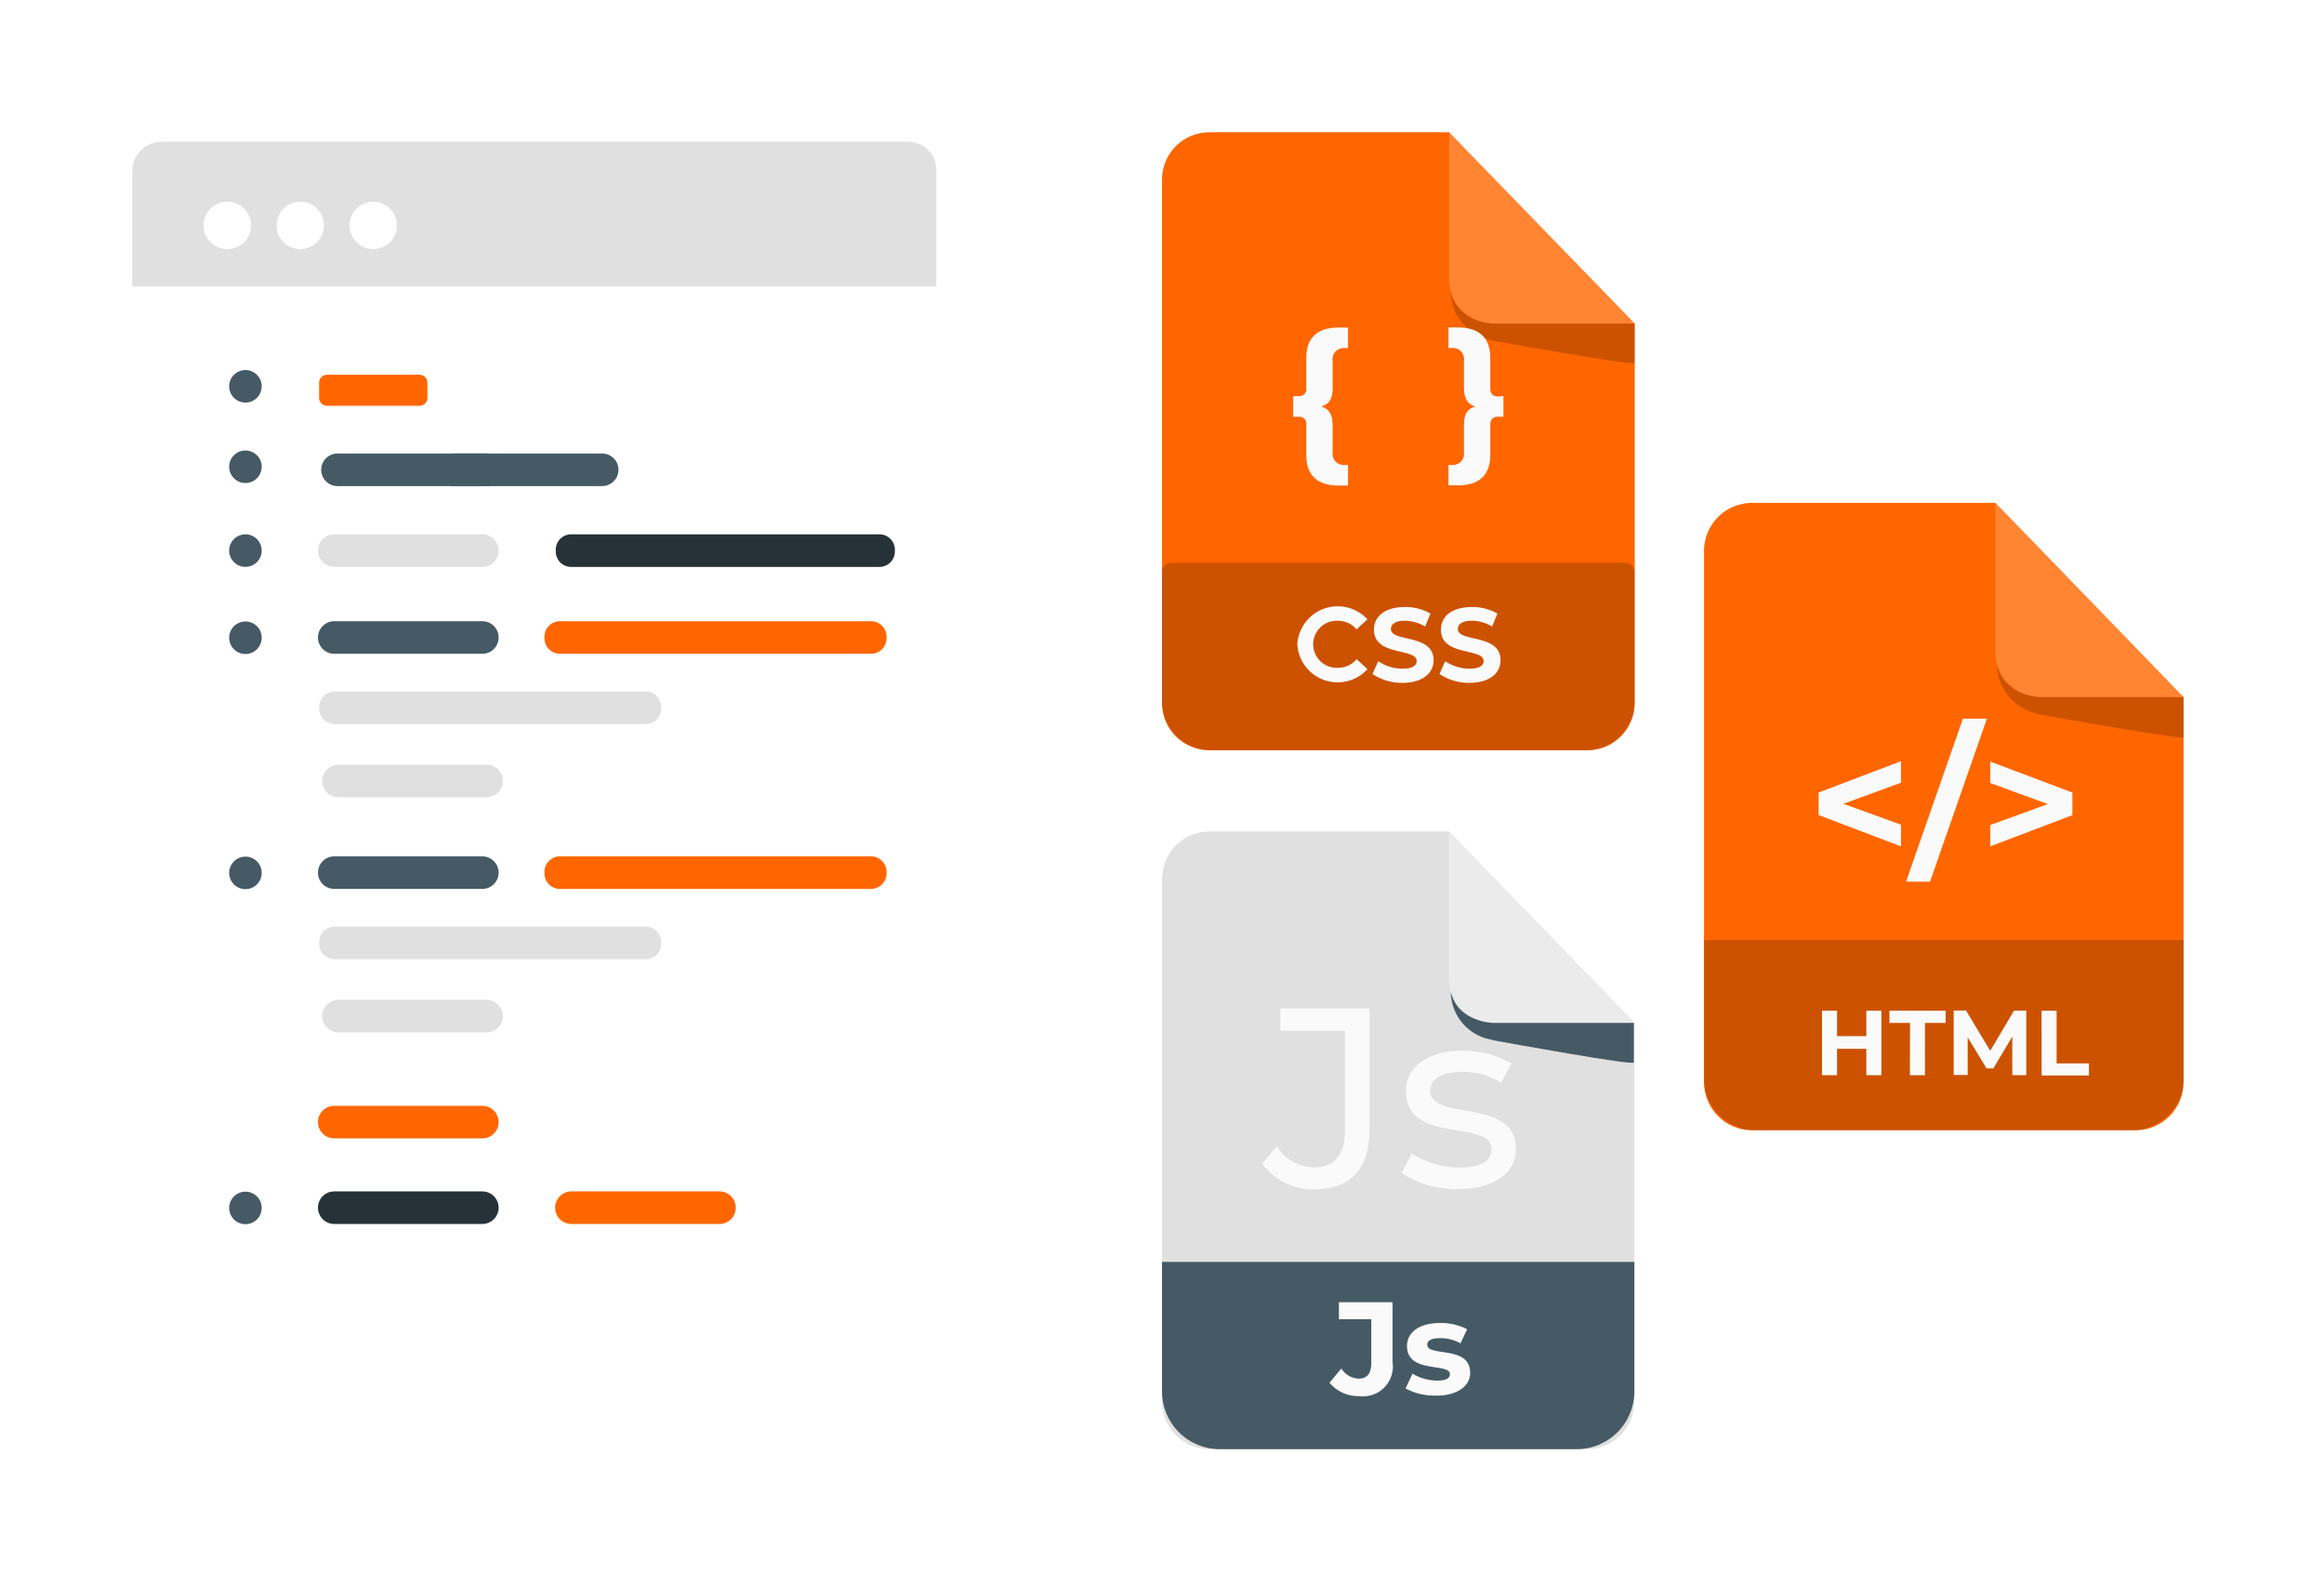 <?xml version="1.0" encoding="UTF-8"?> <svg xmlns="http://www.w3.org/2000/svg" width="246" height="168" viewBox="0 0 246 168" fill="none"> <rect width="246" height="168" fill="white"></rect> <path d="M17.137 15H96.126C96.919 15 97.68 15.315 98.241 15.876C98.802 16.437 99.117 17.197 99.117 17.99V30.322H14V18.128C13.998 17.716 14.077 17.308 14.234 16.927C14.391 16.545 14.622 16.199 14.914 15.908C15.206 15.617 15.553 15.387 15.934 15.231C16.316 15.075 16.725 14.997 17.137 15Z" fill="#E0E0E0"></path> <path d="M26.573 23.859C26.573 24.357 26.426 24.843 26.149 25.257C25.873 25.671 25.48 25.993 25.02 26.184C24.56 26.374 24.054 26.424 23.566 26.327C23.078 26.23 22.629 25.99 22.277 25.638C21.926 25.286 21.686 24.838 21.589 24.35C21.492 23.862 21.542 23.356 21.732 22.896C21.922 22.436 22.245 22.043 22.659 21.767C23.073 21.49 23.559 21.343 24.057 21.343C24.388 21.341 24.715 21.406 25.021 21.532C25.327 21.658 25.605 21.843 25.839 22.077C26.073 22.311 26.258 22.589 26.384 22.895C26.51 23.201 26.574 23.528 26.573 23.859Z" fill="white"></path> <path d="M31.787 26.367C33.172 26.367 34.295 25.244 34.295 23.859C34.295 22.474 33.172 21.351 31.787 21.351C30.402 21.351 29.279 22.474 29.279 23.859C29.279 25.244 30.402 26.367 31.787 26.367Z" fill="white"></path> <path d="M39.509 26.367C40.894 26.367 42.016 25.244 42.016 23.859C42.016 22.474 40.894 21.351 39.509 21.351C38.124 21.351 37.001 22.474 37.001 23.859C37.001 25.244 38.124 26.367 39.509 26.367Z" fill="white"></path> <path d="M51.056 60.002H35.381C34.924 60.002 34.485 59.82 34.162 59.497C33.839 59.174 33.657 58.735 33.657 58.278C33.657 57.821 33.839 57.383 34.162 57.059C34.485 56.736 34.924 56.555 35.381 56.555H51.056C51.514 56.555 51.952 56.736 52.275 57.059C52.598 57.383 52.78 57.821 52.78 58.278C52.78 58.735 52.598 59.174 52.275 59.497C51.952 59.82 51.514 60.002 51.056 60.002Z" fill="#E0E0E0"></path> <path d="M51.399 51.447H35.724C35.266 51.447 34.828 51.266 34.505 50.942C34.182 50.619 34 50.181 34 49.724C34 49.266 34.182 48.828 34.505 48.505C34.828 48.182 35.266 48 35.724 48H51.399C51.856 48 52.294 48.182 52.618 48.505C52.941 48.828 53.123 49.266 53.123 49.724C53.123 50.181 52.941 50.619 52.618 50.942C52.294 51.266 51.856 51.447 51.399 51.447Z" fill="#455A64"></path> <path d="M63.742 51.447H48.066C47.609 51.447 47.171 51.266 46.847 50.942C46.524 50.619 46.343 50.181 46.343 49.724C46.343 49.266 46.524 48.828 46.847 48.505C47.171 48.182 47.609 48 48.066 48H63.742C64.199 48 64.637 48.182 64.96 48.505C65.284 48.828 65.465 49.266 65.465 49.724C65.465 50.181 65.284 50.619 64.96 50.942C64.637 51.266 64.199 51.447 63.742 51.447Z" fill="#455A64"></path> <path d="M51.056 120.489H35.381C34.924 120.489 34.485 120.307 34.162 119.984C33.839 119.661 33.657 119.223 33.657 118.765C33.657 118.308 33.839 117.87 34.162 117.547C34.485 117.223 34.924 117.042 35.381 117.042H51.056C51.514 117.042 51.952 117.223 52.275 117.547C52.598 117.87 52.78 118.308 52.78 118.765C52.78 119.223 52.598 119.661 52.275 119.984C51.952 120.307 51.514 120.489 51.056 120.489Z" fill="#FF6600"></path> <path d="M93.127 60.002H60.38C60.165 59.992 59.953 59.939 59.758 59.847C59.563 59.755 59.389 59.624 59.244 59.464C59.1 59.304 58.989 59.116 58.918 58.913C58.846 58.709 58.816 58.493 58.829 58.278C58.816 58.063 58.846 57.847 58.918 57.643C58.989 57.44 59.1 57.252 59.244 57.092C59.389 56.932 59.563 56.802 59.758 56.709C59.953 56.617 60.165 56.565 60.38 56.555H93.17C93.386 56.565 93.597 56.617 93.792 56.709C93.987 56.802 94.162 56.932 94.306 57.092C94.451 57.252 94.562 57.44 94.633 57.643C94.704 57.847 94.734 58.063 94.722 58.278C94.734 58.497 94.703 58.716 94.629 58.922C94.555 59.129 94.44 59.318 94.291 59.479C94.142 59.64 93.963 59.769 93.763 59.859C93.562 59.949 93.346 59.997 93.127 60.002Z" fill="#263238"></path> <path d="M27.702 49.402C27.702 49.742 27.601 50.076 27.412 50.359C27.223 50.643 26.953 50.864 26.639 50.994C26.323 51.124 25.977 51.159 25.643 51.092C25.308 51.026 25.001 50.861 24.76 50.62C24.519 50.379 24.355 50.072 24.288 49.738C24.222 49.404 24.256 49.057 24.387 48.742C24.517 48.427 24.738 48.158 25.021 47.969C25.305 47.779 25.638 47.678 25.979 47.678C26.436 47.678 26.874 47.86 27.198 48.183C27.521 48.506 27.702 48.944 27.702 49.402Z" fill="#455A64"></path> <path d="M27.702 40.888C27.702 41.228 27.601 41.562 27.412 41.845C27.223 42.128 26.953 42.349 26.639 42.48C26.323 42.61 25.977 42.644 25.643 42.578C25.308 42.511 25.001 42.347 24.76 42.106C24.519 41.865 24.355 41.558 24.288 41.224C24.222 40.889 24.256 40.543 24.387 40.228C24.517 39.913 24.738 39.644 25.021 39.454C25.305 39.265 25.638 39.164 25.979 39.164C26.436 39.164 26.874 39.346 27.198 39.669C27.521 39.992 27.702 40.43 27.702 40.888Z" fill="#455A64"></path> <path d="M27.702 58.278C27.702 58.619 27.601 58.952 27.412 59.236C27.223 59.519 26.953 59.74 26.639 59.87C26.323 60.001 25.977 60.035 25.643 59.968C25.308 59.902 25.001 59.738 24.76 59.497C24.519 59.256 24.355 58.949 24.288 58.614C24.222 58.28 24.256 57.934 24.387 57.618C24.517 57.304 24.738 57.034 25.021 56.845C25.305 56.656 25.638 56.555 25.979 56.555C26.436 56.555 26.874 56.736 27.198 57.059C27.521 57.383 27.702 57.821 27.702 58.278Z" fill="#455A64"></path> <path d="M51.504 84.381H35.829C35.371 84.381 34.933 84.199 34.61 83.876C34.287 83.553 34.105 83.115 34.105 82.657C34.105 82.2 34.287 81.762 34.61 81.439C34.933 81.115 35.371 80.934 35.829 80.934H51.504C51.961 80.934 52.4 81.115 52.723 81.439C53.046 81.762 53.228 82.2 53.228 82.657C53.228 83.115 53.046 83.553 52.723 83.876C52.4 84.199 51.961 84.381 51.504 84.381Z" fill="#E0E0E0"></path> <path d="M51.056 69.197H35.381C34.924 69.197 34.485 69.015 34.162 68.692C33.839 68.368 33.657 67.93 33.657 67.473C33.657 67.016 33.839 66.578 34.162 66.254C34.485 65.931 34.924 65.749 35.381 65.749H51.056C51.514 65.749 51.952 65.931 52.275 66.254C52.598 66.578 52.78 67.016 52.78 67.473C52.78 67.93 52.598 68.368 52.275 68.692C51.952 69.015 51.514 69.197 51.056 69.197Z" fill="#455A64"></path> <path d="M92.24 69.197H59.234C59.015 69.191 58.799 69.142 58.599 69.052C58.399 68.962 58.219 68.833 58.07 68.672C57.921 68.511 57.805 68.323 57.73 68.117C57.654 67.911 57.621 67.692 57.631 67.473C57.621 67.254 57.654 67.035 57.73 66.829C57.805 66.623 57.921 66.435 58.07 66.274C58.219 66.114 58.399 65.984 58.599 65.894C58.799 65.804 59.015 65.755 59.234 65.749H92.24C92.459 65.755 92.675 65.804 92.875 65.894C93.075 65.984 93.254 66.114 93.404 66.274C93.553 66.435 93.669 66.623 93.744 66.829C93.82 67.035 93.853 67.254 93.843 67.473C93.853 67.692 93.82 67.911 93.744 68.117C93.669 68.323 93.553 68.511 93.404 68.672C93.254 68.833 93.075 68.962 92.875 69.052C92.675 69.142 92.459 69.191 92.24 69.197Z" fill="#FF6600"></path> <path d="M68.395 76.633H35.389C35.17 76.628 34.954 76.579 34.754 76.489C34.554 76.399 34.374 76.269 34.225 76.109C34.076 75.948 33.96 75.76 33.885 75.554C33.809 75.348 33.776 75.129 33.786 74.91C33.776 74.691 33.809 74.472 33.885 74.266C33.96 74.06 34.076 73.871 34.225 73.711C34.374 73.55 34.554 73.421 34.754 73.331C34.954 73.241 35.17 73.192 35.389 73.186H68.395C68.614 73.192 68.83 73.241 69.03 73.331C69.23 73.421 69.409 73.55 69.559 73.711C69.708 73.871 69.824 74.06 69.899 74.266C69.975 74.472 70.008 74.691 69.998 74.91C70.008 75.129 69.975 75.348 69.899 75.554C69.824 75.76 69.708 75.948 69.559 76.109C69.409 76.269 69.23 76.399 69.03 76.489C68.83 76.579 68.614 76.628 68.395 76.633Z" fill="#E0E0E0"></path> <path d="M27.702 67.499C27.702 67.84 27.601 68.173 27.412 68.457C27.223 68.74 26.953 68.961 26.639 69.091C26.323 69.222 25.977 69.256 25.643 69.189C25.308 69.123 25.001 68.959 24.76 68.718C24.519 68.477 24.355 68.169 24.288 67.835C24.222 67.501 24.256 67.154 24.387 66.839C24.517 66.524 24.738 66.255 25.021 66.066C25.305 65.876 25.638 65.775 25.979 65.775C26.436 65.775 26.874 65.957 27.198 66.28C27.521 66.603 27.702 67.042 27.702 67.499Z" fill="#455A64"></path> <path d="M51.504 109.269H35.829C35.371 109.269 34.933 109.087 34.61 108.764C34.287 108.441 34.105 108.002 34.105 107.545C34.105 107.088 34.287 106.65 34.61 106.326C34.933 106.003 35.371 105.822 35.829 105.822H51.504C51.961 105.822 52.4 106.003 52.723 106.326C53.046 106.65 53.228 107.088 53.228 107.545C53.228 108.002 53.046 108.441 52.723 108.764C52.4 109.087 51.961 109.269 51.504 109.269Z" fill="#E0E0E0"></path> <path d="M51.056 94.084H35.381C34.924 94.084 34.485 93.903 34.162 93.579C33.839 93.256 33.657 92.818 33.657 92.361C33.657 91.904 33.839 91.465 34.162 91.142C34.485 90.819 34.924 90.637 35.381 90.637H51.056C51.514 90.637 51.952 90.819 52.275 91.142C52.598 91.465 52.78 91.904 52.78 92.361C52.78 92.818 52.598 93.256 52.275 93.579C51.952 93.903 51.514 94.084 51.056 94.084Z" fill="#455A64"></path> <path d="M92.24 94.084H59.234C59.015 94.079 58.799 94.03 58.599 93.939C58.399 93.849 58.219 93.72 58.07 93.56C57.921 93.399 57.805 93.21 57.73 93.004C57.654 92.799 57.621 92.58 57.631 92.361C57.621 92.142 57.654 91.923 57.73 91.717C57.805 91.511 57.921 91.322 58.07 91.162C58.219 91.001 58.399 90.872 58.599 90.782C58.799 90.692 59.015 90.643 59.234 90.637H92.24C92.459 90.643 92.675 90.692 92.875 90.782C93.075 90.872 93.254 91.001 93.404 91.162C93.553 91.322 93.669 91.511 93.744 91.717C93.82 91.923 93.853 92.142 93.843 92.361C93.853 92.58 93.82 92.799 93.744 93.004C93.669 93.21 93.553 93.399 93.404 93.56C93.254 93.72 93.075 93.849 92.875 93.939C92.675 94.03 92.459 94.079 92.24 94.084Z" fill="#FF6600"></path> <path d="M68.395 101.521H35.389C35.17 101.516 34.954 101.467 34.754 101.377C34.554 101.287 34.374 101.157 34.225 100.997C34.076 100.836 33.96 100.648 33.885 100.442C33.809 100.236 33.776 100.017 33.786 99.798C33.776 99.579 33.809 99.36 33.885 99.154C33.96 98.948 34.076 98.759 34.225 98.599C34.374 98.438 34.554 98.309 34.754 98.219C34.954 98.129 35.17 98.08 35.389 98.074H68.395C68.614 98.08 68.83 98.129 69.03 98.219C69.23 98.309 69.409 98.438 69.559 98.599C69.708 98.759 69.824 98.948 69.899 99.154C69.975 99.36 70.008 99.579 69.998 99.798C70.008 100.017 69.975 100.236 69.899 100.442C69.824 100.648 69.708 100.836 69.559 100.997C69.409 101.157 69.23 101.287 69.03 101.377C68.83 101.467 68.614 101.516 68.395 101.521Z" fill="#E0E0E0"></path> <path d="M27.702 92.387C27.702 92.728 27.601 93.061 27.412 93.344C27.223 93.628 26.953 93.849 26.639 93.979C26.323 94.11 25.977 94.144 25.643 94.077C25.308 94.011 25.001 93.847 24.76 93.606C24.519 93.365 24.355 93.057 24.288 92.723C24.222 92.389 24.256 92.042 24.387 91.727C24.517 91.412 24.738 91.143 25.021 90.954C25.305 90.764 25.638 90.663 25.979 90.663C26.436 90.663 26.874 90.845 27.198 91.168C27.521 91.491 27.702 91.93 27.702 92.387Z" fill="#455A64"></path> <path d="M44.412 39.664H34.605C34.148 39.664 33.778 40.034 33.778 40.491V42.12C33.778 42.577 34.148 42.947 34.605 42.947H44.412C44.869 42.947 45.239 42.577 45.239 42.12V40.491C45.239 40.034 44.869 39.664 44.412 39.664Z" fill="#FF6600"></path> <path d="M51.056 129.546H35.381C34.924 129.546 34.485 129.364 34.162 129.041C33.839 128.718 33.657 128.279 33.657 127.822C33.657 127.365 33.839 126.927 34.162 126.604C34.485 126.28 34.924 126.099 35.381 126.099H51.056C51.514 126.099 51.952 126.28 52.275 126.604C52.598 126.927 52.78 127.365 52.78 127.822C52.78 128.279 52.598 128.718 52.275 129.041C51.952 129.364 51.514 129.546 51.056 129.546Z" fill="#263238"></path> <path d="M76.159 129.546H60.484C60.027 129.546 59.589 129.364 59.265 129.041C58.942 128.718 58.761 128.279 58.761 127.822C58.761 127.365 58.942 126.927 59.265 126.604C59.589 126.28 60.027 126.099 60.484 126.099H76.159C76.617 126.099 77.055 126.28 77.378 126.604C77.701 126.927 77.883 127.365 77.883 127.822C77.883 128.279 77.701 128.718 77.378 129.041C77.055 129.364 76.617 129.546 76.159 129.546Z" fill="#FF6600"></path> <path d="M27.702 127.848C27.702 128.189 27.601 128.523 27.412 128.806C27.223 129.089 26.953 129.31 26.639 129.441C26.323 129.571 25.977 129.605 25.643 129.539C25.308 129.472 25.001 129.308 24.76 129.067C24.519 128.826 24.355 128.519 24.288 128.185C24.222 127.85 24.256 127.504 24.387 127.189C24.517 126.874 24.738 126.605 25.021 126.415C25.305 126.226 25.638 126.125 25.979 126.125C26.436 126.125 26.874 126.306 27.198 126.63C27.521 126.953 27.702 127.391 27.702 127.848Z" fill="#455A64"></path> <path d="M168.054 79.41H128.01C126.681 79.41 125.407 78.883 124.467 77.943C123.528 77.004 123 75.73 123 74.401V19.002C123 18.344 123.13 17.693 123.381 17.086C123.633 16.478 124.002 15.927 124.468 15.462C124.933 14.998 125.485 14.629 126.093 14.378C126.701 14.128 127.352 13.999 128.01 14H153.392L173.039 34.245V74.401C173.039 75.725 172.515 76.996 171.581 77.935C170.646 78.874 169.378 79.404 168.054 79.41Z" fill="#FF6600"></path> <g opacity="0.2"> <path d="M123.988 59.563H172.036C172.298 59.563 172.549 59.667 172.734 59.853C172.919 60.038 173.024 60.289 173.024 60.551V74.25C173.024 75.618 172.48 76.931 171.512 77.899C170.544 78.867 169.231 79.41 167.863 79.41H128.161C126.792 79.41 125.479 78.867 124.512 77.899C123.544 76.931 123 75.618 123 74.25V60.551C123 60.289 123.104 60.038 123.289 59.853C123.474 59.667 123.726 59.563 123.988 59.563Z" fill="black"></path> </g> <g opacity="0.2"> <path d="M153.392 14V29.586C153.391 30.198 153.51 30.803 153.743 31.368C153.977 31.934 154.319 32.447 154.751 32.88C155.183 33.313 155.696 33.656 156.261 33.89C156.826 34.125 157.431 34.245 158.043 34.245H173.039L153.392 14Z" fill="white"></path> </g> <g opacity="0.2"> <path d="M153.591 30.956C153.591 30.956 153.399 34.755 157.7 35.981C157.863 36.027 158.028 36.064 158.194 36.093C160.153 36.443 173.039 38.729 173.039 38.434V34.245H158.043C158.043 34.245 154.299 34.118 153.591 30.956Z" fill="black"></path> </g> <path d="M137.32 68.205C137.369 67.365 137.664 66.558 138.168 65.885C138.673 65.211 139.365 64.701 140.157 64.418C140.949 64.136 141.808 64.092 142.625 64.294C143.441 64.496 144.181 64.934 144.75 65.553L143.596 66.612C143.357 66.325 143.057 66.094 142.718 65.937C142.38 65.78 142.01 65.701 141.636 65.704C141.298 65.685 140.959 65.735 140.64 65.852C140.321 65.968 140.03 66.148 139.783 66.381C139.537 66.614 139.34 66.895 139.206 67.207C139.072 67.518 139.003 67.854 139.003 68.193C139.003 68.532 139.072 68.868 139.206 69.179C139.34 69.491 139.537 69.772 139.783 70.005C140.03 70.238 140.321 70.418 140.64 70.534C140.959 70.651 141.298 70.701 141.636 70.682C142.012 70.686 142.383 70.605 142.722 70.445C143.061 70.284 143.36 70.05 143.596 69.758L144.75 70.825C144.184 71.447 143.446 71.888 142.63 72.093C141.814 72.297 140.956 72.257 140.163 71.977C139.37 71.696 138.677 71.188 138.171 70.516C137.666 69.843 137.369 69.037 137.32 68.197V68.205Z" fill="#FAFAFA"></path> <path d="M145.276 71.335L145.89 69.981C146.647 70.499 147.544 70.776 148.462 70.777C149.529 70.777 149.959 70.427 149.959 69.981C149.959 68.523 145.436 69.527 145.436 66.636C145.436 65.306 146.503 64.246 148.717 64.246C149.663 64.229 150.596 64.469 151.417 64.939L150.859 66.309C150.205 65.921 149.462 65.709 148.701 65.696C147.634 65.696 147.228 66.094 147.228 66.58C147.228 68.014 151.751 67.026 151.751 69.885C151.751 71.183 150.668 72.275 148.446 72.275C147.319 72.289 146.214 71.961 145.276 71.335Z" fill="#FAFAFA"></path> <path d="M152.372 71.335L152.977 69.981C153.736 70.497 154.632 70.774 155.55 70.777C156.617 70.777 157.047 70.427 157.047 69.981C157.047 68.523 152.523 69.527 152.523 66.636C152.523 65.306 153.591 64.246 155.805 64.246C156.751 64.229 157.684 64.469 158.505 64.939L157.947 66.309C157.294 65.919 156.549 65.708 155.789 65.696C154.722 65.696 154.315 66.094 154.315 66.58C154.315 68.014 158.839 67.026 158.839 69.885C158.839 71.183 157.764 72.275 155.534 72.275C154.409 72.291 153.305 71.963 152.372 71.335Z" fill="#FAFAFA"></path> <path d="M139.86 43.022C140.657 43.277 141.063 43.818 141.063 45.029V47.888C141.04 48.066 141.058 48.246 141.115 48.416C141.172 48.586 141.267 48.74 141.393 48.868C141.519 48.995 141.673 49.092 141.842 49.151C142.011 49.211 142.191 49.231 142.369 49.21H142.688V51.392H141.652C139.414 51.392 138.275 50.245 138.275 48.206V44.957C138.293 44.846 138.285 44.733 138.252 44.626C138.219 44.519 138.162 44.421 138.085 44.339C138.008 44.258 137.913 44.195 137.808 44.156C137.703 44.116 137.591 44.102 137.479 44.113H136.89V41.923H137.479C137.59 41.935 137.703 41.922 137.808 41.884C137.913 41.845 138.008 41.783 138.085 41.702C138.162 41.621 138.219 41.524 138.252 41.417C138.285 41.31 138.293 41.197 138.275 41.086V37.853C138.275 35.798 139.414 34.667 141.652 34.667H142.688V36.842H142.369C142.19 36.82 142.009 36.84 141.839 36.9C141.67 36.96 141.516 37.058 141.39 37.186C141.264 37.315 141.169 37.47 141.112 37.641C141.055 37.812 141.039 37.993 141.063 38.172V41.031C141.063 42.257 140.689 42.775 139.86 43.022Z" fill="#FAFAFA"></path> <path d="M159.142 41.923V44.105H158.545C158.067 44.105 157.748 44.376 157.748 44.949V48.182C157.748 50.237 156.601 51.368 154.363 51.368H153.328V49.21H153.655C153.833 49.231 154.013 49.211 154.182 49.151C154.351 49.092 154.504 48.995 154.63 48.868C154.756 48.74 154.851 48.586 154.909 48.416C154.966 48.246 154.984 48.066 154.961 47.888V45.029C154.961 43.794 155.335 43.276 156.155 43.022C155.359 42.775 154.961 42.225 154.961 41.023V38.163C154.985 37.985 154.968 37.804 154.912 37.633C154.855 37.462 154.76 37.306 154.634 37.178C154.508 37.05 154.354 36.952 154.184 36.892C154.015 36.832 153.833 36.812 153.655 36.833H153.328V34.659H154.363C156.601 34.659 157.748 35.798 157.748 37.845V41.126C157.748 41.7 158.051 41.962 158.545 41.962L159.142 41.923Z" fill="#FAFAFA"></path> <path d="M226.074 119.63H185.457C184.789 119.63 184.127 119.498 183.51 119.242C182.893 118.986 182.333 118.612 181.861 118.139C181.389 117.666 181.015 117.105 180.76 116.488C180.505 115.87 180.374 115.209 180.375 114.541V58.305C180.375 56.958 180.911 55.665 181.864 54.712C182.817 53.759 184.109 53.224 185.457 53.224H211.221L231.132 73.78V114.541C231.134 115.886 230.603 117.176 229.655 118.13C228.707 119.084 227.419 119.624 226.074 119.63Z" fill="#FF6600"></path> <g opacity="0.2"> <path d="M180.368 99.481H231.164V114.135C231.164 115.592 230.585 116.99 229.554 118.021C228.523 119.051 227.126 119.63 225.668 119.63H185.847C184.389 119.63 182.992 119.051 181.961 118.021C180.931 116.99 180.352 115.592 180.352 114.135V99.481H180.368Z" fill="black"></path> </g> <g opacity="0.2"> <path d="M211.213 53.224V69.049C211.213 70.303 211.711 71.507 212.599 72.394C213.486 73.281 214.689 73.78 215.944 73.78H231.155L211.213 53.224Z" fill="white"></path> </g> <g opacity="0.2"> <path d="M211.42 70.443C211.42 70.443 211.221 74.282 215.594 75.54C215.759 75.586 215.926 75.624 216.095 75.651C218.078 76.01 231.156 78.335 231.156 78.041V73.78H215.944C215.944 73.78 212.145 73.653 211.42 70.443Z" fill="black"></path> </g> <path d="M201.226 82.843L195.125 85.073L201.226 87.287V89.581L192.505 86.268V83.879L201.226 80.565V82.843Z" fill="#FAFAFA"></path> <path d="M207.78 76.065H210.321L204.3 93.316H201.759L207.78 76.065Z" fill="#FAFAFA"></path> <path d="M219.368 83.886V86.275L210.671 89.581V87.319L216.772 85.105L210.671 82.875V80.605L219.368 83.886Z" fill="#FAFAFA"></path> <path d="M199.147 106.975V113.8H197.554V111.005H194.456V113.8H192.863V106.975H194.456V109.667H197.554V106.975H199.147Z" fill="#FAFAFA"></path> <path d="M202.182 108.265H200V106.975H205.949V108.265H203.759V113.8H202.166L202.182 108.265Z" fill="#FAFAFA"></path> <path d="M213.005 113.8V109.707L210.998 113.083H210.281L208.282 109.794V113.776H206.801V106.951H208.107L210.671 111.212L213.188 106.967H214.486V113.792L213.005 113.8Z" fill="#FAFAFA"></path> <path d="M216.104 106.975H217.696V112.55H221.121V113.832H216.111L216.104 106.975Z" fill="#FAFAFA"></path> <path d="M167.994 153.38H128.019C126.693 153.38 125.422 152.855 124.484 151.919C123.546 150.983 123.017 149.714 123.013 148.389V92.992C123.017 91.667 123.546 90.397 124.484 89.461C125.422 88.525 126.693 88 128.019 88H153.369L173 108.237V148.389C172.996 149.714 172.467 150.983 171.529 151.919C170.591 152.855 169.319 153.38 167.994 153.38Z" fill="#E0E0E0"></path> <path d="M123.013 133.561H173V147.269C173 148.89 172.356 150.444 171.21 151.59C170.064 152.737 168.509 153.38 166.888 153.38H129.112C127.491 153.38 125.936 152.737 124.79 151.59C123.644 150.444 123 148.89 123 147.269V133.561H123.013Z" fill="#455A64"></path> <path d="M140.728 146.351L141.982 144.84C142.175 145.155 142.442 145.417 142.759 145.605C143.077 145.794 143.435 145.901 143.804 145.919C144.708 145.919 145.153 145.366 145.153 144.287V139.632H141.726V137.824H147.406V144.166C147.479 144.648 147.438 145.141 147.289 145.606C147.139 146.07 146.883 146.494 146.542 146.843C146.2 147.192 145.783 147.457 145.322 147.618C144.861 147.778 144.369 147.83 143.885 147.768C143.285 147.787 142.69 147.669 142.143 147.423C141.596 147.178 141.112 146.811 140.728 146.351Z" fill="#FAFAFA"></path> <path d="M148.783 146.958L149.512 145.393C150.304 145.864 151.207 146.115 152.129 146.122C153.141 146.122 153.478 145.852 153.478 145.434C153.478 144.206 148.931 145.434 148.931 142.466C148.931 141.035 150.213 140.024 152.412 140.024C153.414 140.004 154.406 140.231 155.299 140.685L154.598 142.182C153.935 141.81 153.186 141.62 152.426 141.629C151.441 141.629 151.077 141.926 151.077 142.317C151.077 143.666 155.623 142.317 155.623 145.326C155.623 146.675 154.274 147.714 152.075 147.714C150.93 147.755 149.795 147.494 148.783 146.958Z" fill="#FAFAFA"></path> <path d="M133.605 123.146L135.17 121.325C135.585 121.999 136.164 122.558 136.853 122.949C137.541 123.341 138.317 123.552 139.11 123.564C141.255 123.564 142.361 122.215 142.361 119.733V109.101H135.521V106.74H144.965V119.584C144.965 123.794 142.914 125.885 139.042 125.885C137.982 125.898 136.935 125.657 135.989 125.18C135.042 124.703 134.225 124.006 133.605 123.146Z" fill="#FAFAFA"></path> <path d="M148.364 124.144L149.443 122.093C150.937 123.064 152.681 123.58 154.462 123.577C156.877 123.577 157.876 122.849 157.876 121.635C157.876 118.424 148.823 121.203 148.823 115.496C148.823 112.932 151.116 111.206 154.8 111.206C156.624 111.191 158.42 111.656 160.007 112.555L158.901 114.578C157.665 113.806 156.23 113.412 154.773 113.445C152.492 113.445 151.386 114.282 151.386 115.415C151.386 118.801 160.466 116.036 160.466 121.608C160.466 124.198 158.091 125.857 154.273 125.857C152.175 125.9 150.114 125.303 148.364 124.144Z" fill="#FAFAFA"></path> <path d="M153.369 88.04V103.61C153.369 104.844 153.86 106.028 154.733 106.901C155.606 107.774 156.79 108.264 158.024 108.264H173L153.369 88.04Z" fill="#EBEBEB"></path> <path d="M153.572 104.973C153.581 106.143 153.985 107.277 154.72 108.188C155.455 109.1 156.477 109.735 157.62 109.991C157.768 109.991 157.944 110.072 158.105 110.113C160.062 110.464 172.946 112.811 172.946 112.447V108.264H157.971C157.971 108.264 154.287 108.143 153.572 104.973Z" fill="#455A64"></path> </svg> 